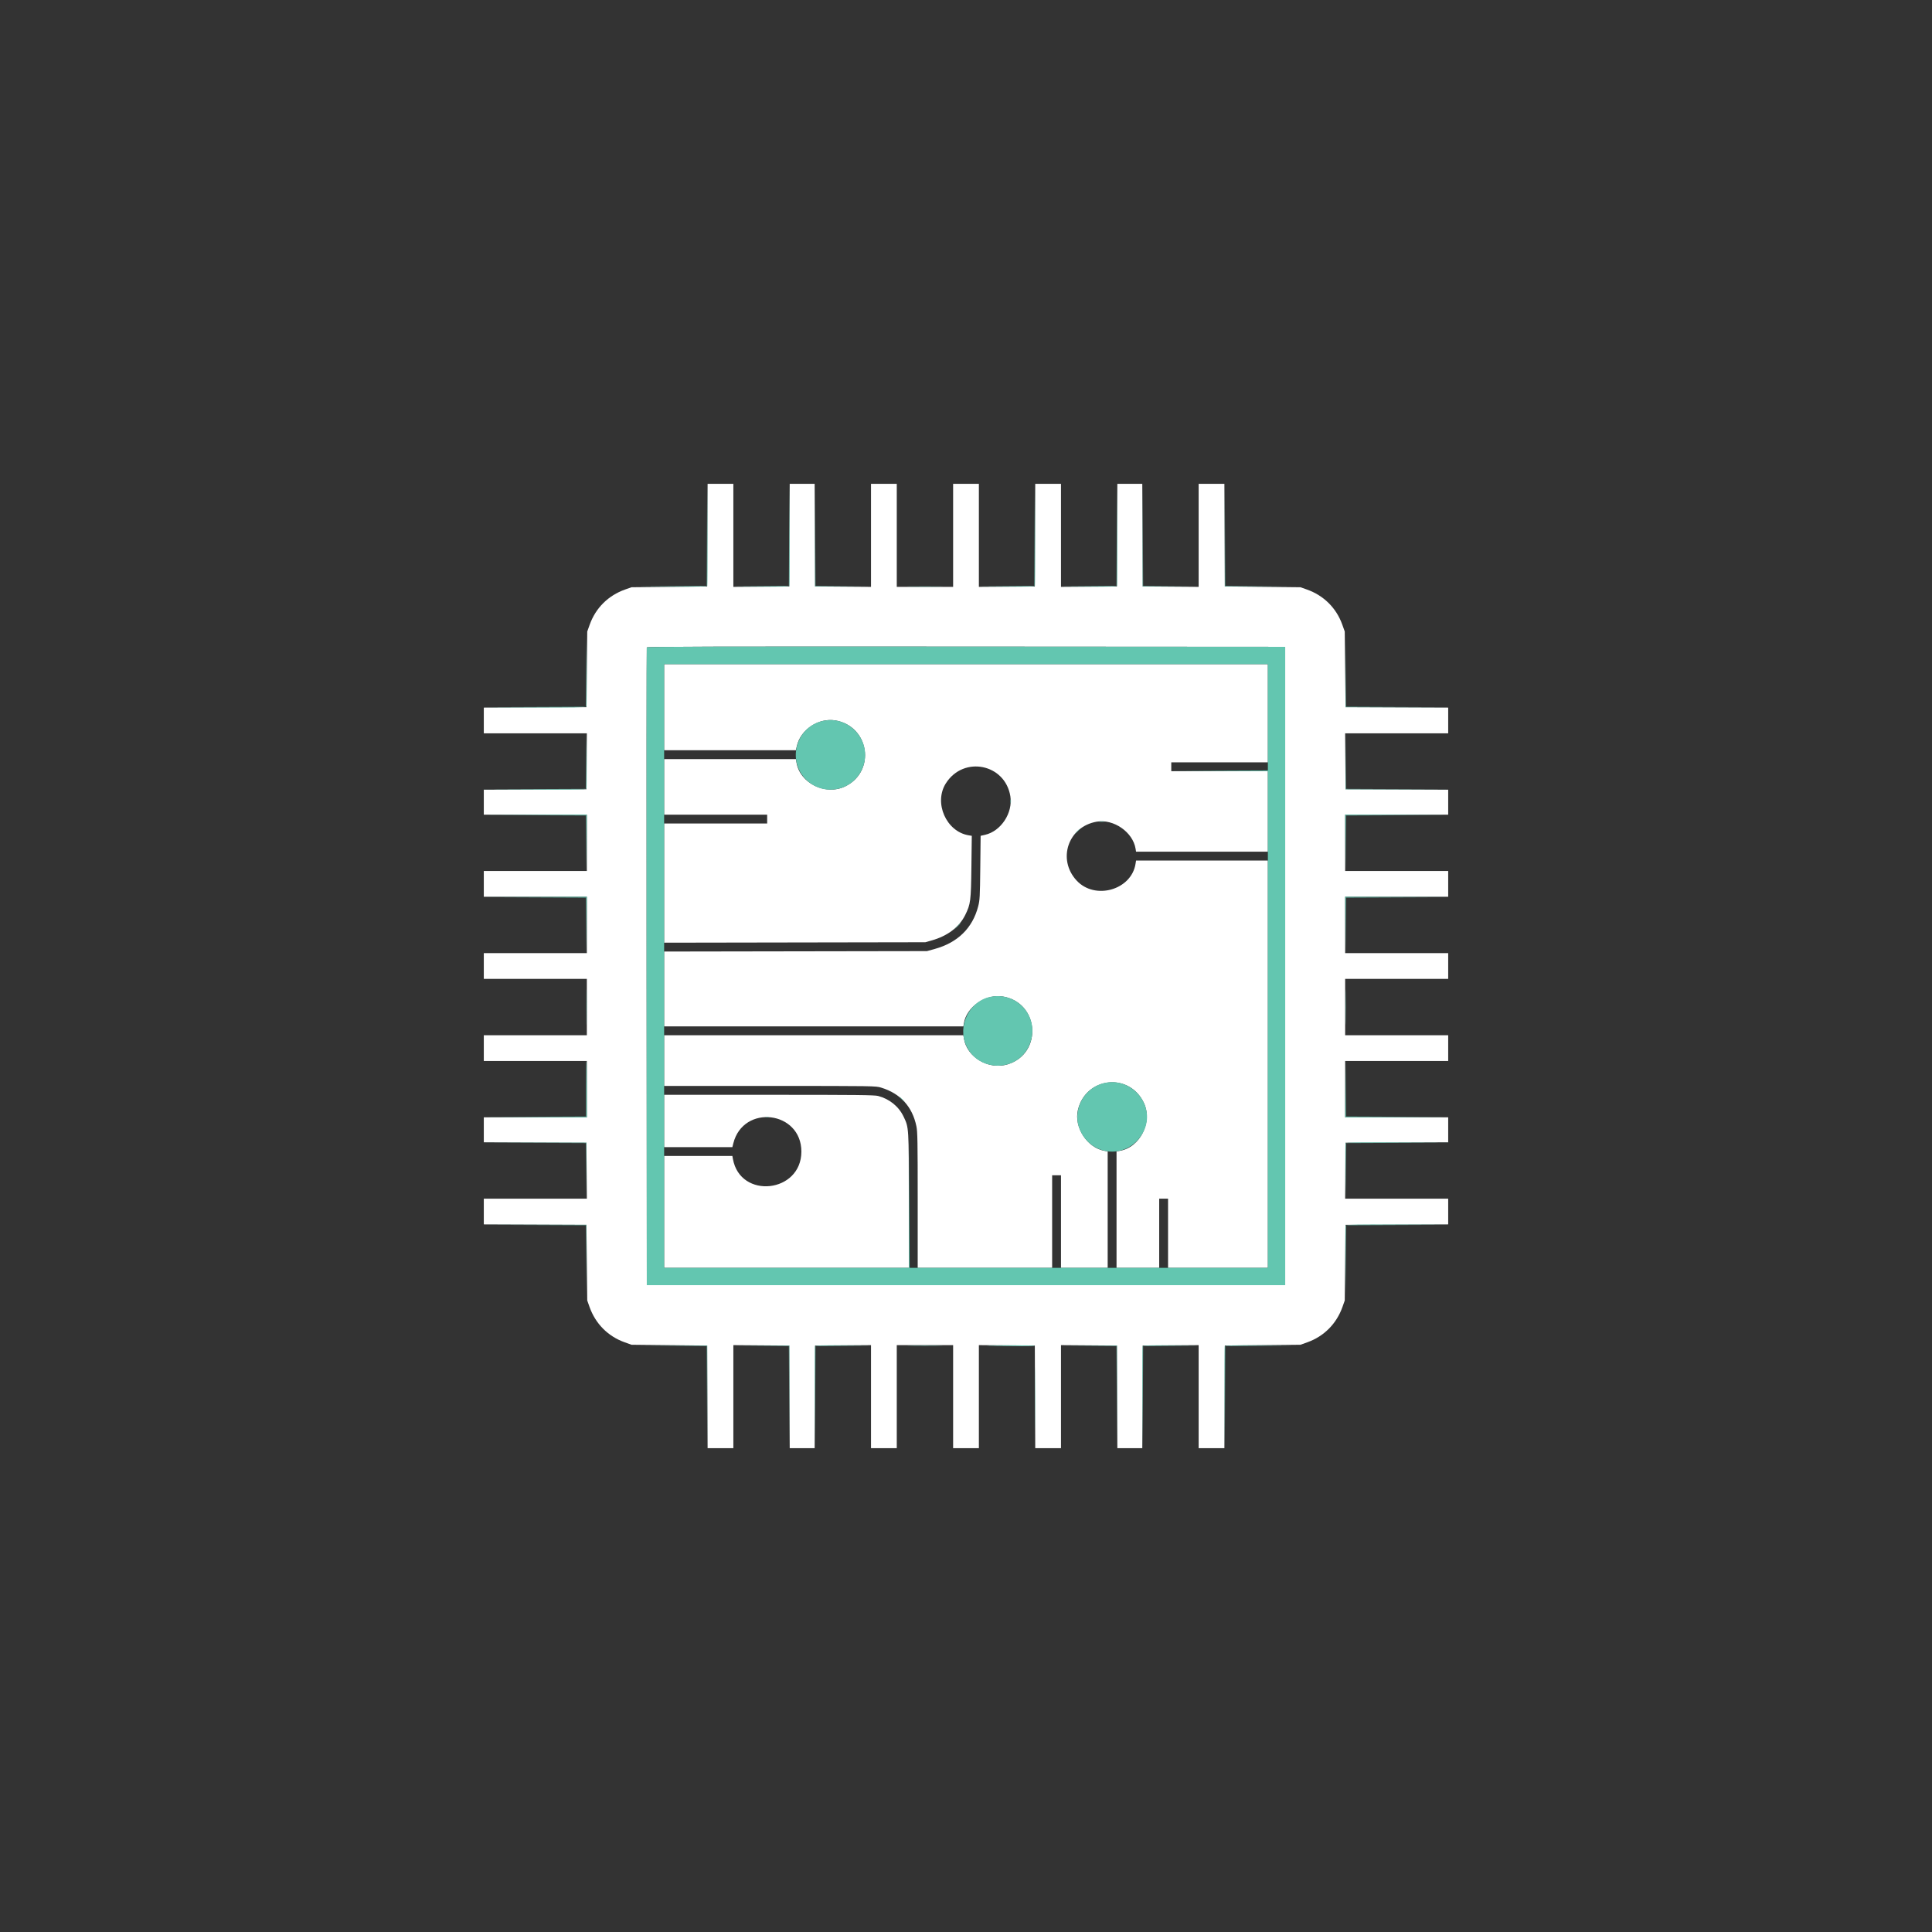 <svg xmlns="http://www.w3.org/2000/svg" xmlns:xlink="http://www.w3.org/1999/xlink" id="svg" width="400" height="400" viewBox="0, 0, 400,400"><rect x="0" y="0" width="400" height="400" fill="#333333" stroke="none"/><g id="svgg"><path id="path0" d="M146.460 110.792 L 146.417 121.417 138.583 121.500 L 130.750 121.583 129.418 122.054 C 125.941 123.283,123.329 125.873,122.098 129.314 L 121.583 130.750 121.500 138.583 L 121.417 146.417 110.792 146.460 L 100.167 146.502 100.167 149.168 L 100.167 151.833 110.835 151.833 L 121.504 151.833 121.460 157.625 L 121.417 163.417 110.792 163.460 L 100.167 163.502 100.167 166.085 L 100.167 168.667 110.833 168.667 L 121.500 168.667 121.500 174.500 L 121.500 180.333 110.833 180.333 L 100.167 180.333 100.167 183.000 L 100.167 185.667 110.833 185.667 L 121.500 185.667 121.500 191.500 L 121.500 197.333 110.833 197.333 L 100.167 197.333 100.167 200.000 L 100.167 202.667 110.833 202.667 L 121.500 202.667 121.500 208.500 L 121.500 214.333 110.833 214.333 L 100.167 214.333 100.167 217.000 L 100.167 219.667 110.833 219.667 L 121.500 219.667 121.500 225.500 L 121.500 231.333 110.833 231.333 L 100.167 231.333 100.167 233.915 L 100.167 236.498 110.792 236.540 L 121.417 236.583 121.460 242.375 L 121.504 248.167 110.835 248.167 L 100.167 248.167 100.167 250.832 L 100.167 253.498 110.792 253.540 L 121.417 253.583 121.500 261.417 L 121.583 269.250 122.054 270.582 C 123.283 274.059,125.873 276.671,129.314 277.902 L 130.750 278.417 138.583 278.500 L 146.417 278.583 146.460 289.208 L 146.502 299.833 149.168 299.833 L 151.833 299.833 151.833 289.165 L 151.833 278.496 157.625 278.540 L 163.417 278.583 163.460 289.208 L 163.502 299.833 166.083 299.833 L 168.664 299.833 168.707 289.208 L 168.750 278.583 174.542 278.540 L 180.333 278.496 180.333 289.165 L 180.333 299.833 183.000 299.833 L 185.667 299.833 185.667 289.167 L 185.667 278.500 191.500 278.500 L 197.333 278.500 197.333 289.167 L 197.333 299.833 200.000 299.833 L 202.667 299.833 202.667 289.165 L 202.667 278.496 208.458 278.540 L 214.250 278.583 214.293 289.208 L 214.336 299.833 217.001 299.833 L 219.667 299.833 219.667 289.165 L 219.667 278.496 225.458 278.540 L 231.250 278.583 231.293 289.208 L 231.336 299.833 233.917 299.833 L 236.498 299.833 236.540 289.208 L 236.583 278.583 242.375 278.540 L 248.167 278.496 248.167 289.165 L 248.167 299.833 250.832 299.833 L 253.498 299.833 253.540 289.208 L 253.583 278.583 261.417 278.500 L 269.250 278.417 270.686 277.902 C 274.127 276.671,276.717 274.059,277.946 270.582 L 278.417 269.250 278.500 261.417 L 278.583 253.583 289.208 253.540 L 299.833 253.498 299.833 250.832 L 299.833 248.167 289.165 248.167 L 278.496 248.167 278.540 242.375 L 278.583 236.583 289.208 236.540 L 299.833 236.498 299.833 233.915 L 299.833 231.333 289.167 231.333 L 278.500 231.333 278.500 225.500 L 278.500 219.667 289.167 219.667 L 299.833 219.667 299.833 217.000 L 299.833 214.333 289.167 214.333 L 278.500 214.333 278.500 208.500 L 278.500 202.667 289.167 202.667 L 299.833 202.667 299.833 200.000 L 299.833 197.333 289.167 197.333 L 278.500 197.333 278.500 191.500 L 278.500 185.667 289.167 185.667 L 299.833 185.667 299.833 183.000 L 299.833 180.333 289.167 180.333 L 278.500 180.333 278.500 174.500 L 278.500 168.667 289.167 168.667 L 299.833 168.667 299.833 166.085 L 299.833 163.502 289.208 163.460 L 278.583 163.417 278.540 157.625 L 278.496 151.833 289.165 151.833 L 299.833 151.833 299.833 149.168 L 299.833 146.502 289.208 146.460 L 278.583 146.417 278.500 138.583 L 278.417 130.750 277.902 129.314 C 276.671 125.873,274.059 123.283,270.582 122.054 L 269.250 121.583 261.417 121.500 L 253.583 121.417 253.540 110.792 L 253.498 100.167 250.832 100.167 L 248.167 100.167 248.167 110.835 L 248.167 121.504 242.375 121.460 L 236.583 121.417 236.540 110.792 L 236.498 100.167 233.917 100.167 L 231.336 100.167 231.293 110.792 L 231.250 121.417 225.458 121.460 L 219.667 121.504 219.667 110.835 L 219.667 100.167 217.001 100.167 L 214.336 100.167 214.293 110.792 L 214.250 121.417 208.458 121.460 L 202.667 121.504 202.667 110.835 L 202.667 100.167 200.000 100.167 L 197.333 100.167 197.333 110.833 L 197.333 121.500 191.500 121.500 L 185.667 121.500 185.667 110.833 L 185.667 100.167 183.000 100.167 L 180.333 100.167 180.333 110.835 L 180.333 121.504 174.542 121.460 L 168.750 121.417 168.707 110.792 L 168.664 100.167 166.083 100.167 L 163.502 100.167 163.460 110.792 L 163.417 121.417 157.625 121.460 L 151.833 121.504 151.833 110.835 L 151.833 100.167 149.168 100.167 L 146.502 100.167 146.460 110.792 M266.083 200.000 L 266.083 266.083 200.000 266.083 L 133.917 266.083 133.874 200.167 C 133.851 163.912,133.867 134.156,133.911 134.041 C 133.974 133.875,147.286 133.841,200.037 133.875 L 266.083 133.917 266.083 200.000 M137.500 146.417 L 137.500 155.333 151.140 155.333 L 164.780 155.333 164.977 154.458 C 165.744 151.038,169.528 148.545,173.014 149.166 C 179.991 150.406,181.364 159.662,175.035 162.790 C 170.973 164.798,165.592 162.177,164.901 157.855 L 164.791 157.167 151.145 157.167 L 137.500 157.167 137.500 162.917 L 137.500 168.667 148.167 168.667 L 158.833 168.667 158.833 169.583 L 158.833 170.500 148.167 170.500 L 137.500 170.500 137.500 182.837 L 137.500 195.174 164.542 195.128 L 191.583 195.082 192.896 194.709 C 196.207 193.769,198.600 191.951,199.841 189.433 C 200.954 187.174,201.032 186.567,201.120 179.399 L 201.199 173.048 200.558 172.943 C 195.895 172.181,193.272 166.191,195.839 162.167 C 199.509 156.412,208.102 158.142,209.183 164.853 C 209.739 168.307,207.239 172.104,203.920 172.847 L 203.029 173.047 202.956 179.648 C 202.889 185.745,202.856 186.357,202.522 187.650 C 201.360 192.142,198.290 195.156,193.537 196.469 L 191.917 196.917 164.708 196.961 L 137.500 197.006 137.500 204.753 L 137.500 212.500 168.479 212.500 L 199.457 212.500 199.559 211.867 C 200.107 208.439,204.078 205.726,207.665 206.329 C 215.181 207.592,215.920 218.089,208.652 220.351 C 204.721 221.574,200.190 218.916,199.568 215.022 L 199.457 214.333 168.479 214.333 L 137.500 214.333 137.500 219.583 L 137.500 224.833 159.399 224.833 C 181.167 224.833,181.305 224.835,182.441 225.183 C 186.421 226.402,188.896 229.122,189.736 233.201 C 189.965 234.315,190.000 236.355,190.000 248.493 L 190.000 262.500 203.917 262.500 L 217.833 262.500 217.833 252.917 L 217.833 243.333 218.750 243.333 L 219.667 243.333 219.667 252.917 L 219.667 262.500 224.500 262.500 L 229.333 262.500 229.333 250.438 L 229.333 238.376 228.708 238.274 C 225.129 237.688,222.321 233.402,223.167 229.815 C 224.779 222.981,233.784 221.976,236.800 228.292 C 238.707 232.286,236.048 237.595,231.800 238.275 L 231.167 238.376 231.167 250.438 L 231.167 262.500 235.583 262.500 L 240.000 262.500 240.000 255.333 L 240.000 248.167 240.917 248.167 L 241.833 248.167 241.833 255.333 L 241.833 262.500 252.167 262.500 L 262.500 262.500 262.500 220.333 L 262.500 178.167 248.855 178.167 L 235.209 178.167 235.099 178.855 C 234.232 184.280,226.682 186.406,222.891 182.293 C 218.842 177.900,221.165 171.132,227.068 170.120 C 230.574 169.520,234.547 172.281,235.107 175.708 L 235.209 176.333 248.855 176.333 L 262.500 176.333 262.500 168.000 L 262.500 159.667 252.500 159.667 L 242.500 159.667 242.500 158.750 L 242.500 157.833 252.500 157.833 L 262.500 157.833 262.500 147.667 L 262.500 137.500 200.000 137.500 L 137.500 137.500 137.500 146.417 M137.500 232.083 L 137.500 237.500 144.564 237.500 L 151.627 237.500 151.824 236.718 C 153.884 228.536,165.917 229.993,165.917 238.425 C 165.917 247.000,153.268 248.368,151.743 239.958 L 151.630 239.333 144.565 239.333 L 137.500 239.333 137.500 250.917 L 137.500 262.500 162.833 262.500 L 188.167 262.500 188.164 248.625 C 188.161 233.259,188.175 233.493,187.084 231.196 C 186.082 229.086,184.180 227.539,181.812 226.909 C 181.058 226.708,177.492 226.670,159.208 226.669 L 137.500 226.667 137.500 232.083 " stroke="none" fill="white" fill-rule="evenodd"></path><path id="path1" d="M0.000 200.000 L 0.000 400.000 200.000 400.000 L 400.000 400.000 400.000 200.000 L 400.000 0.000 200.000 0.000 L 0.000 0.000 0.000 200.000 M151.833 110.750 L 151.833 121.333 157.583 121.333 L 163.333 121.333 163.333 110.750 L 163.333 100.167 166.083 100.167 L 168.833 100.167 168.833 110.750 L 168.833 121.333 174.583 121.333 L 180.333 121.333 180.333 110.750 L 180.333 100.167 183.000 100.167 L 185.667 100.167 185.667 110.750 L 185.667 121.333 191.500 121.333 L 197.333 121.333 197.333 110.750 L 197.333 100.167 200.000 100.167 L 202.667 100.167 202.667 110.750 L 202.667 121.333 208.417 121.333 L 214.167 121.333 214.186 110.875 C 214.197 105.123,214.197 100.360,214.186 100.292 C 214.176 100.223,215.404 100.167,216.917 100.167 L 219.667 100.167 219.667 110.750 L 219.667 121.333 225.417 121.333 L 231.167 121.333 231.167 110.750 L 231.167 100.167 233.917 100.167 L 236.667 100.167 236.667 110.750 L 236.667 121.333 242.417 121.333 L 248.167 121.333 248.167 110.750 L 248.167 100.167 250.917 100.167 L 253.667 100.167 253.667 110.739 L 253.667 121.312 261.208 121.374 C 269.628 121.443,269.601 121.440,272.083 122.657 C 275.031 124.104,277.191 126.702,278.187 130.003 C 278.549 131.203,278.566 131.535,278.626 138.792 L 278.688 146.333 289.261 146.333 L 299.833 146.333 299.833 149.083 L 299.833 151.833 289.250 151.833 L 278.667 151.833 278.667 157.583 L 278.667 163.333 289.250 163.333 L 299.833 163.333 299.833 166.083 L 299.833 168.833 289.250 168.833 L 278.667 168.833 278.667 174.583 L 278.667 180.333 289.250 180.333 L 299.833 180.333 299.833 183.083 L 299.833 185.833 289.250 185.833 L 278.667 185.833 278.667 191.583 L 278.667 197.333 289.250 197.333 L 299.833 197.333 299.833 200.000 L 299.833 202.667 289.250 202.667 L 278.667 202.667 278.667 208.500 L 278.667 214.333 289.250 214.333 L 299.833 214.333 299.833 217.000 L 299.833 219.667 289.250 219.667 L 278.667 219.667 278.667 225.417 L 278.667 231.167 289.250 231.167 L 299.833 231.167 299.833 233.917 L 299.833 236.667 289.250 236.667 L 278.667 236.667 278.667 242.417 L 278.667 248.167 289.250 248.167 L 299.833 248.167 299.833 250.917 L 299.833 253.667 289.261 253.667 L 278.688 253.667 278.626 261.208 C 278.566 268.465,278.549 268.797,278.187 269.997 C 277.191 273.298,275.031 275.896,272.083 277.343 C 269.601 278.560,269.628 278.557,261.208 278.626 L 253.667 278.688 253.667 289.261 L 253.667 299.833 250.917 299.833 L 248.167 299.833 248.167 289.250 L 248.167 278.667 242.417 278.667 L 236.667 278.667 236.667 289.250 L 236.667 299.833 233.917 299.833 L 231.167 299.833 231.167 289.250 L 231.167 278.667 225.417 278.667 L 219.667 278.667 219.667 289.250 L 219.667 299.833 216.913 299.833 L 214.160 299.833 214.170 289.292 L 214.181 278.750 208.424 278.706 L 202.667 278.662 202.667 289.248 L 202.667 299.833 200.000 299.833 L 197.333 299.833 197.333 289.250 L 197.333 278.667 191.500 278.667 L 185.667 278.667 185.667 289.250 L 185.667 299.833 183.000 299.833 L 180.333 299.833 180.333 289.250 L 180.333 278.667 174.583 278.667 L 168.833 278.667 168.833 289.250 L 168.833 299.833 166.083 299.833 L 163.333 299.833 163.333 289.250 L 163.333 278.667 157.583 278.667 L 151.833 278.667 151.833 289.250 L 151.833 299.833 149.083 299.833 L 146.333 299.833 146.333 289.261 L 146.333 278.688 138.792 278.626 C 130.371 278.557,130.397 278.560,127.917 277.342 C 124.949 275.883,122.815 273.315,121.813 269.997 C 121.451 268.797,121.434 268.465,121.374 261.208 L 121.312 253.667 110.739 253.667 L 100.167 253.667 100.167 250.917 L 100.167 248.167 110.750 248.167 L 121.333 248.167 121.333 242.417 L 121.333 236.667 110.750 236.667 L 100.167 236.667 100.167 233.917 L 100.167 231.167 110.750 231.167 L 121.333 231.167 121.333 225.417 L 121.333 219.667 110.750 219.667 L 100.167 219.667 100.167 217.000 L 100.167 214.333 110.750 214.333 L 121.333 214.333 121.333 208.500 L 121.333 202.667 110.750 202.667 L 100.167 202.667 100.167 200.000 L 100.167 197.333 110.750 197.333 L 121.333 197.333 121.333 191.583 L 121.333 185.833 110.750 185.833 L 100.167 185.833 100.167 183.083 L 100.167 180.333 110.750 180.333 L 121.333 180.333 121.333 174.583 L 121.333 168.833 110.750 168.833 L 100.167 168.833 100.167 166.083 L 100.167 163.333 110.750 163.333 L 121.333 163.333 121.333 157.583 L 121.333 151.833 110.750 151.833 L 100.167 151.833 100.167 149.083 L 100.167 146.333 110.739 146.333 L 121.312 146.333 121.374 138.792 C 121.434 131.535,121.451 131.203,121.813 130.003 C 122.809 126.702,124.969 124.104,127.917 122.657 C 130.399 121.440,130.372 121.443,138.792 121.374 L 146.333 121.312 146.333 110.739 L 146.333 100.167 149.083 100.167 L 151.833 100.167 151.833 110.750 M137.500 156.250 L 137.500 157.167 151.131 157.167 L 164.762 157.167 164.762 156.250 L 164.762 155.333 151.131 155.333 L 137.500 155.333 137.500 156.250 M242.500 158.667 L 242.500 159.500 252.500 159.500 L 262.500 159.500 262.500 158.667 L 262.500 157.833 252.500 157.833 L 242.500 157.833 242.500 158.667 M200.167 158.923 C 193.196 160.870,193.135 170.875,200.082 172.756 L 201.193 173.057 201.124 179.570 C 201.047 186.821,201.008 187.133,199.861 189.500 C 198.697 191.903,196.428 193.647,193.083 194.710 L 191.917 195.081 164.708 195.127 L 137.500 195.173 137.500 196.086 L 137.500 197.000 163.905 197.000 C 194.640 197.000,193.437 197.074,197.058 194.969 C 201.836 192.193,203.000 188.951,203.000 178.419 L 203.000 173.040 203.792 172.840 C 209.108 171.503,210.997 164.739,207.136 160.864 C 205.296 159.018,202.557 158.256,200.167 158.923 M137.500 169.583 L 137.500 170.500 148.167 170.500 L 158.833 170.500 158.833 169.583 L 158.833 168.667 148.167 168.667 L 137.500 168.667 137.500 169.583 M225.704 170.486 C 219.946 172.617,219.226 180.453,224.506 183.546 C 228.596 185.943,234.360 183.358,235.107 178.792 L 235.209 178.167 248.855 178.167 L 262.500 178.167 262.500 177.250 L 262.500 176.333 248.852 176.333 L 235.204 176.333 235.090 175.708 C 234.376 171.765,229.531 169.070,225.704 170.486 M137.500 213.417 L 137.500 214.333 168.458 214.333 L 199.417 214.333 199.425 213.417 L 199.434 212.500 168.467 212.500 L 137.500 212.500 137.500 213.417 M137.500 225.748 L 137.500 226.662 159.721 226.706 L 181.942 226.750 183.368 227.457 C 185.744 228.634,187.198 230.535,187.926 233.417 C 188.194 234.475,188.227 235.878,188.288 248.542 L 188.355 262.500 189.183 262.500 L 190.011 262.500 189.960 248.042 C 189.914 234.750,189.886 233.503,189.613 232.583 C 188.486 228.788,185.914 226.170,182.335 225.178 C 181.105 224.838,180.826 224.833,159.295 224.833 L 137.500 224.833 137.500 225.748 M156.581 231.624 C 154.149 232.491,152.422 234.345,151.821 236.730 L 151.627 237.500 144.564 237.500 L 137.500 237.500 137.500 238.417 L 137.500 239.333 144.559 239.333 L 151.617 239.333 151.909 240.411 C 153.902 247.773,164.589 247.133,165.884 239.574 C 166.764 234.437,161.442 229.890,156.581 231.624 M229.333 250.458 L 229.333 262.500 230.250 262.500 L 231.167 262.500 231.167 250.458 L 231.167 238.417 230.250 238.417 L 229.333 238.417 229.333 250.458 M217.833 252.917 L 217.833 262.500 218.750 262.500 L 219.667 262.500 219.667 252.917 L 219.667 243.333 218.750 243.333 L 217.833 243.333 217.833 252.917 M240.000 255.333 L 240.000 262.500 240.917 262.500 L 241.833 262.500 241.833 255.333 L 241.833 248.167 240.917 248.167 L 240.000 248.167 240.000 255.333 " stroke="none" fill="rgba(0,0,0,0)" fill-rule="evenodd"></path><path id="path2" d="M146.374 110.707 L 146.333 121.330 139.208 121.375 L 132.083 121.420 139.214 121.460 C 144.794 121.491,146.361 121.455,146.423 121.292 C 146.467 121.177,146.483 116.358,146.459 110.583 L 146.414 100.083 146.374 110.707 M163.374 110.706 L 163.333 121.329 157.542 121.375 L 151.750 121.421 157.547 121.461 C 162.060 121.491,163.361 121.454,163.423 121.292 C 163.467 121.177,163.483 116.358,163.459 110.583 L 163.414 100.083 163.374 110.706 M168.748 110.833 L 168.750 121.417 174.542 121.420 L 180.333 121.423 174.585 121.376 L 168.836 121.329 168.791 110.790 L 168.746 100.250 168.748 110.833 M231.207 110.706 L 231.167 121.329 225.375 121.375 L 219.583 121.421 225.380 121.461 C 229.894 121.491,231.195 121.454,231.257 121.292 C 231.301 121.177,231.316 116.358,231.292 110.583 L 231.247 100.083 231.207 110.706 M236.581 110.833 L 236.583 121.417 242.375 121.420 L 248.167 121.423 242.418 121.376 L 236.669 121.329 236.624 110.790 L 236.580 100.250 236.581 110.833 M253.581 110.833 L 253.583 121.417 260.708 121.419 L 267.833 121.422 260.751 121.376 L 253.669 121.330 253.624 110.790 L 253.580 100.250 253.581 110.833 M214.207 110.873 L 214.167 121.329 208.375 121.375 L 202.583 121.421 208.380 121.461 C 212.894 121.491,214.195 121.454,214.257 121.292 C 214.301 121.177,214.316 116.433,214.292 110.750 L 214.247 100.417 214.207 110.873 M188.542 121.458 C 190.169 121.485,192.831 121.485,194.458 121.458 C 196.085 121.431,194.754 121.408,191.500 121.408 C 188.246 121.408,186.915 121.431,188.542 121.458 M121.373 139.207 L 121.333 146.331 110.708 146.375 L 100.083 146.419 110.714 146.460 C 119.095 146.491,121.361 146.456,121.424 146.292 C 121.468 146.177,121.483 142.933,121.458 139.083 L 121.413 132.083 121.373 139.207 M278.581 139.250 L 278.583 146.417 289.167 146.419 L 299.750 146.420 289.210 146.376 L 278.670 146.331 278.624 139.207 L 278.578 132.083 278.581 139.250 M133.911 134.041 C 133.867 134.156,133.851 163.912,133.874 200.167 L 133.917 266.083 200.000 266.083 L 266.083 266.083 266.083 200.000 L 266.083 133.917 200.037 133.875 C 147.286 133.841,133.974 133.875,133.911 134.041 M262.500 148.500 L 262.500 159.500 252.458 159.540 L 242.417 159.581 252.458 159.625 L 262.500 159.669 262.500 211.085 L 262.500 262.500 225.417 262.500 L 188.333 262.500 188.293 249.458 L 188.252 236.417 188.208 249.458 L 188.165 262.500 162.832 262.500 L 137.500 262.500 137.500 200.000 L 137.500 137.500 200.000 137.500 L 262.500 137.500 262.500 148.500 M170.375 149.253 C 164.872 150.448,162.861 157.377,166.855 161.380 C 170.370 164.903,176.298 163.880,178.425 159.383 C 180.972 154.000,176.195 147.989,170.375 149.253 M121.373 157.540 L 121.333 163.331 110.708 163.375 L 100.083 163.419 110.714 163.460 C 119.124 163.492,121.361 163.456,121.424 163.291 C 121.468 163.175,121.484 160.532,121.458 157.416 L 121.412 151.750 121.373 157.540 M278.580 157.583 L 278.583 163.417 289.167 163.419 L 299.750 163.420 289.210 163.376 L 278.671 163.331 278.624 157.540 L 278.577 151.750 278.580 157.583 M209.209 165.917 C 209.211 166.283,209.245 166.414,209.285 166.206 C 209.324 165.999,209.323 165.699,209.281 165.540 C 209.239 165.380,209.207 165.550,209.209 165.917 M110.706 168.792 L 121.329 168.836 121.375 174.626 L 121.421 180.417 121.461 174.542 L 121.500 168.667 110.792 168.707 L 100.083 168.747 110.706 168.792 M278.539 174.542 L 278.579 180.417 278.625 174.626 L 278.671 168.836 289.294 168.792 L 299.917 168.747 289.208 168.707 L 278.500 168.667 278.539 174.542 M227.628 170.121 C 227.928 170.158,228.378 170.157,228.628 170.119 C 228.878 170.081,228.633 170.051,228.083 170.052 C 227.533 170.053,227.328 170.084,227.628 170.121 M222.906 172.208 L 222.417 172.750 222.958 172.260 C 223.463 171.804,223.577 171.667,223.448 171.667 C 223.419 171.667,223.175 171.910,222.906 172.208 M110.706 185.792 L 121.329 185.836 121.375 191.626 L 121.421 197.417 121.461 191.542 L 121.500 185.667 110.792 185.707 L 100.083 185.747 110.706 185.792 M278.539 191.542 L 278.579 197.417 278.625 191.626 L 278.671 185.836 289.294 185.792 L 299.917 185.747 289.208 185.707 L 278.500 185.667 278.539 191.542 M198.075 191.875 L 197.417 192.583 198.125 191.925 C 198.784 191.312,198.910 191.167,198.784 191.167 C 198.757 191.167,198.438 191.485,198.075 191.875 M121.408 208.500 C 121.408 211.754,121.431 213.085,121.458 211.458 C 121.485 209.831,121.485 207.169,121.458 205.542 C 121.431 203.915,121.408 205.246,121.408 208.500 M278.575 208.500 C 278.575 211.754,278.597 213.085,278.625 211.458 C 278.652 209.831,278.652 207.169,278.625 205.542 C 278.597 203.915,278.575 205.246,278.575 208.500 M205.266 206.343 C 200.758 207.098,198.097 212.369,200.093 216.588 C 202.649 221.992,210.494 221.992,213.023 216.588 C 215.546 211.196,211.128 205.361,205.266 206.343 M121.333 225.415 L 121.333 231.164 110.708 231.208 L 100.083 231.253 110.792 231.293 L 121.500 231.333 121.500 225.500 C 121.500 222.292,121.462 219.667,121.417 219.667 C 121.371 219.667,121.333 222.254,121.333 225.415 M278.539 225.458 L 278.500 231.333 289.208 231.293 L 299.917 231.253 289.294 231.208 L 278.671 231.164 278.625 225.374 L 278.579 219.583 278.539 225.458 M228.851 224.180 C 224.278 225.078,221.714 230.164,223.754 234.290 C 226.497 239.842,234.023 239.800,236.781 234.219 C 239.326 229.071,234.575 223.056,228.851 224.180 M186.333 227.219 C 186.333 227.248,186.577 227.491,186.875 227.760 L 187.417 228.250 186.927 227.708 C 186.471 227.203,186.333 227.090,186.333 227.219 M158.542 231.282 C 158.702 231.323,158.965 231.323,159.125 231.282 C 159.285 231.240,159.154 231.205,158.833 231.205 C 158.512 231.205,158.381 231.240,158.542 231.282 M110.790 236.624 L 121.329 236.669 121.376 242.418 L 121.423 248.167 121.420 242.375 L 121.417 236.583 110.833 236.581 L 100.250 236.580 110.790 236.624 M278.576 236.709 C 278.532 236.825,278.516 239.468,278.542 242.584 L 278.588 248.250 278.627 242.460 L 278.667 236.669 289.292 236.625 L 299.917 236.581 289.286 236.540 C 280.876 236.508,278.639 236.544,278.576 236.709 M110.790 253.624 L 121.330 253.669 121.376 260.751 L 121.422 267.833 121.419 260.708 L 121.417 253.583 110.833 253.581 L 100.250 253.580 110.790 253.624 M278.576 253.708 C 278.532 253.823,278.517 257.067,278.542 260.917 L 278.587 267.917 278.627 260.793 L 278.667 253.669 289.292 253.625 L 299.917 253.581 289.286 253.540 C 280.905 253.509,278.639 253.544,278.576 253.708 M139.207 278.624 L 146.331 278.670 146.376 289.210 L 146.420 299.750 146.419 289.167 L 146.417 278.583 139.250 278.581 L 132.083 278.578 139.207 278.624 M157.540 278.624 L 163.331 278.671 163.376 289.210 L 163.420 299.750 163.419 289.167 L 163.417 278.583 157.583 278.580 L 151.750 278.577 157.540 278.624 M168.743 278.708 C 168.699 278.823,168.684 283.642,168.708 289.417 L 168.753 299.917 168.793 289.294 L 168.833 278.671 174.625 278.625 L 180.417 278.579 174.620 278.539 C 170.106 278.509,168.805 278.546,168.743 278.708 M188.542 278.625 C 190.169 278.652,192.831 278.652,194.458 278.625 C 196.085 278.597,194.754 278.575,191.500 278.575 C 188.246 278.575,186.915 278.597,188.542 278.625 M204.667 278.619 C 209.945 278.736,214.295 278.739,214.224 278.625 C 214.182 278.556,211.545 278.516,208.365 278.536 C 205.185 278.556,203.521 278.593,204.667 278.619 M225.374 278.624 L 231.164 278.671 231.209 289.210 L 231.254 299.750 231.252 289.167 L 231.250 278.583 225.417 278.580 L 219.583 278.577 225.374 278.624 M236.577 278.708 C 236.533 278.823,236.517 283.642,236.541 289.417 L 236.586 299.917 236.626 289.294 L 236.667 278.671 242.458 278.625 L 248.250 278.579 242.453 278.539 C 237.940 278.509,236.639 278.546,236.577 278.708 M253.577 278.708 C 253.533 278.823,253.517 283.642,253.541 289.417 L 253.586 299.917 253.626 289.293 L 253.667 278.670 260.792 278.625 L 267.917 278.580 260.786 278.540 C 255.206 278.509,253.639 278.545,253.577 278.708 M214.245 289.500 C 214.245 295.229,214.266 297.573,214.292 294.708 C 214.317 291.844,214.317 287.156,214.292 284.292 C 214.266 281.427,214.245 283.771,214.245 289.500 " stroke="none" fill="#63c6b0" fill-rule="evenodd"></path></g></svg>
